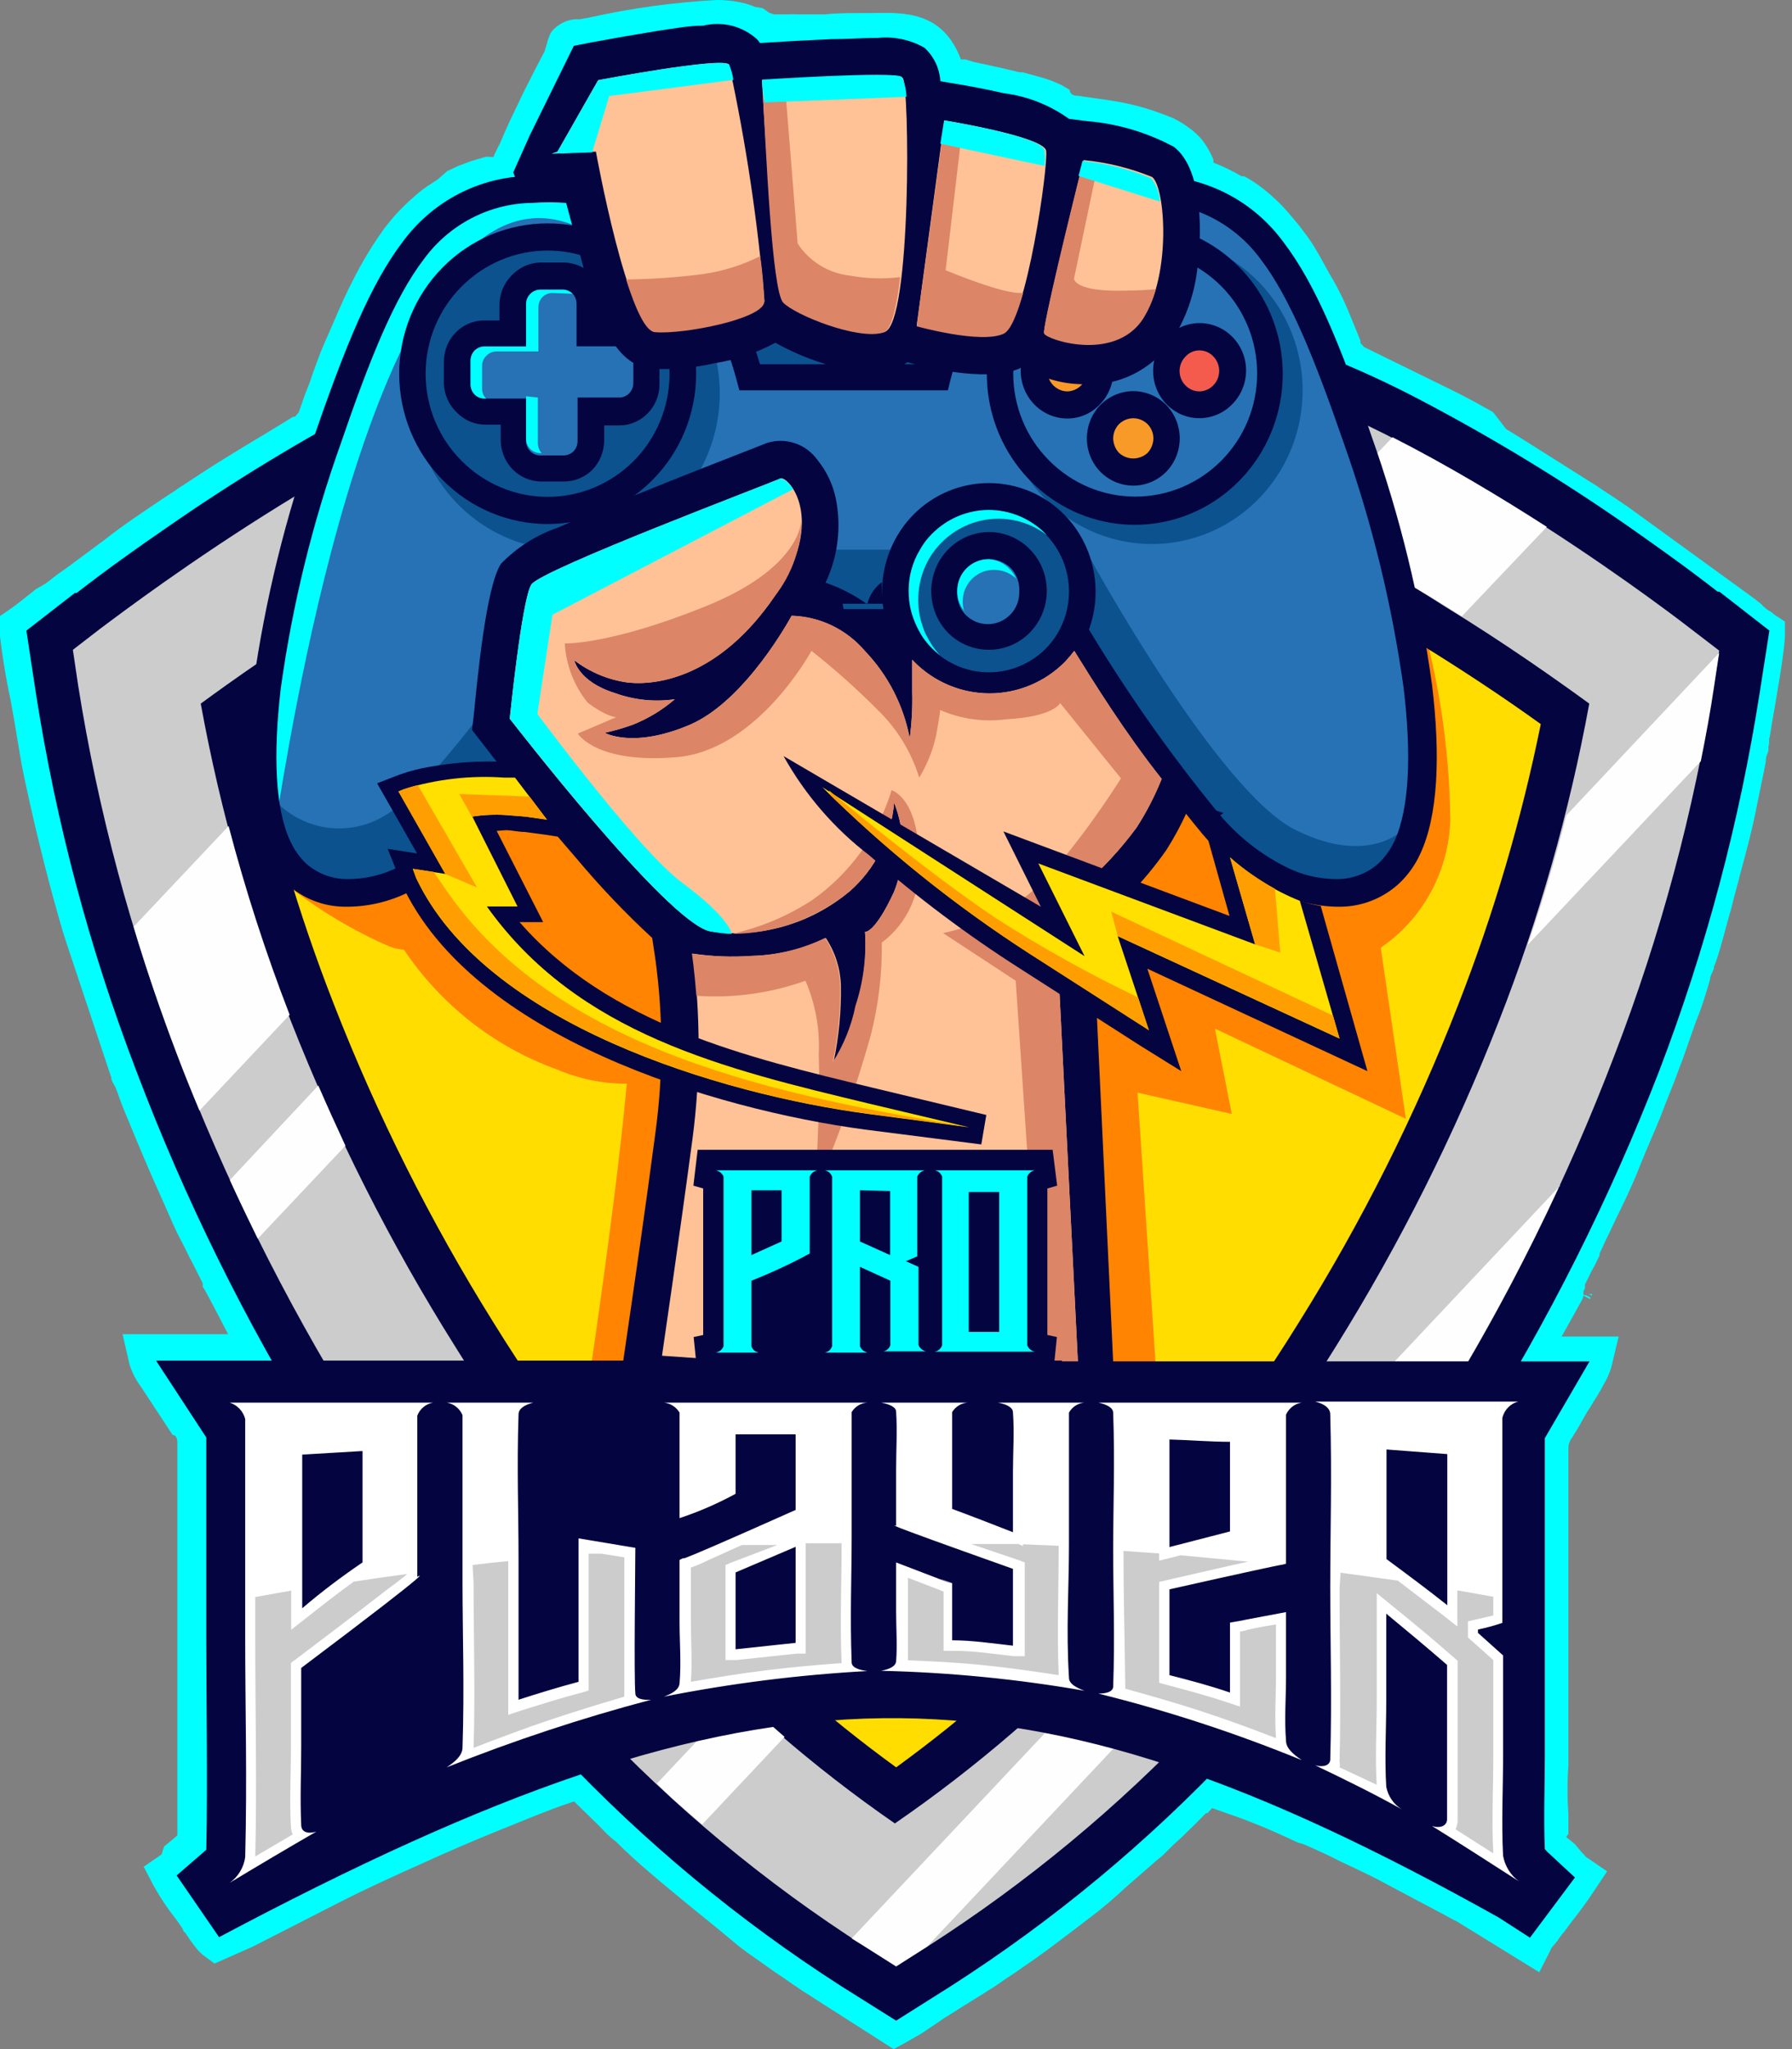 <svg width="105" height="120" viewBox="0 0 105 120" fill="none" xmlns="http://www.w3.org/2000/svg">
<rect x="0" y="0" width="105" height="120" fill="#808080" stroke="none"/>
<g clip-path="url(#clip0_128_202)">
<path d="M28.602 9.18H28.469L27.645 9.42L26.88 9.705L26.202 10.02L25.658 10.5L25.04 10.905C24.84 11.038 24.648 11.183 24.465 11.34L23.906 11.835L23.42 12.315C23.258 12.48 23.111 12.645 22.964 12.825C22.817 13.005 22.669 13.17 22.537 13.35C21.851 14.299 21.24 15.302 20.712 16.35C20.27 17.19 19.902 18.045 19.505 18.96L18.975 20.175C18.872 20.4 18.783 20.64 18.695 20.865L18.342 21.825C18.268 22.02 18.209 22.23 18.136 22.425L17.871 23.1L17.503 24.15L17.282 24.405H17.179L16.222 24.99L15.412 25.485C14.617 25.95 13.837 26.43 13.087 26.895C12.336 27.36 11.526 27.885 10.761 28.395C10.643 28.47 10.466 28.575 10.29 28.71L9.465 29.25L7.831 30.36C7.287 30.735 6.727 31.14 6.153 31.59L5.771 31.875L4.034 33.165L3.636 33.45C3.342 33.645 3.165 33.795 2.988 33.93C2.88 34.021 2.767 34.106 2.65 34.185L2.105 34.5L1.767 34.77C1.354 35.1 0.942 35.43 0.574 35.685L-0.044 36.105V36.855C0.107 38.266 0.333 39.669 0.633 41.055V41.055C0.81 42.03 0.957 42.915 1.016 43.275C1.075 43.635 1.222 44.58 1.413 45.495C1.605 46.41 1.884 47.655 2.164 48.825C2.444 49.995 2.782 51.345 3.091 52.47C3.401 53.595 3.636 54.435 3.842 55.065L6.521 63.105C6.521 63.3 6.669 63.48 6.757 63.66C6.852 63.88 6.935 64.106 7.007 64.335C7.125 64.665 7.243 64.95 7.36 65.235L7.537 65.655C7.714 66.105 8.052 66.9 8.45 67.845C8.847 68.79 9.259 69.69 9.657 70.59C10.054 71.49 10.304 72.09 10.599 72.63C10.893 73.17 11.055 73.575 11.202 73.815L11.482 74.37L11.659 74.715L11.88 75.165V75.33C11.88 75.435 11.88 75.33 11.982 75.51C12.454 76.365 12.91 77.265 13.366 78.135H7.184L7.581 79.875C7.726 80.358 7.956 80.81 8.258 81.21V81.21L10.113 84.03C10.304 84.03 10.393 84.225 10.393 84.51C10.393 87.63 10.393 90.735 10.393 93.825C10.393 95.67 10.393 97.515 10.393 100.2V107.475L10.231 107.625L9.613 108.135L9.465 108.6L8.42 109.32L9.009 110.445C9.383 111.12 9.811 111.762 10.29 112.365L10.466 112.605L10.599 112.8L10.717 112.98C10.717 112.98 10.717 113.115 10.82 113.145C10.873 113.211 10.923 113.282 10.967 113.355C11.102 113.569 11.249 113.774 11.409 113.97C11.547 114.157 11.705 114.328 11.88 114.48L12.571 114.99L14.809 114L19.77 111.465C21.374 110.64 23.067 109.875 24.774 109.11C26.247 108.435 27.719 107.805 29.308 107.16L29.5 107.085C30.766 106.575 32.076 106.02 33.371 105.585L33.636 105.495C34.298 106.14 34.976 106.785 35.609 107.445L35.83 107.64L35.991 107.775L36.094 107.85C37.243 109.02 38.921 110.385 40.304 111.525L40.834 111.96L41.173 112.23L42.203 113.07L43.322 114C43.631 114.24 43.97 114.48 44.338 114.735L45.442 115.515L46.001 115.89L46.237 116.055L46.472 116.22L46.678 116.355L47.002 116.58L47.341 116.79L47.62 116.97L47.944 117.18L52.36 120L53.052 119.625L53.994 119.085L54.907 118.47C55.246 118.23 55.599 118.005 55.952 117.795C56.747 117.27 58.131 116.475 58.896 115.905L59.514 115.5L60.044 115.125C60.442 114.855 60.898 114.54 61.384 114.18L62.856 113.07L64.328 111.945C64.77 111.585 65.197 111.225 65.579 110.88L65.918 110.565L67.758 108.96L68.126 108.66L68.788 108C68.994 107.82 69.215 107.625 69.421 107.415C69.627 107.205 69.848 107.01 70.054 106.8L70.658 106.185H70.746L71.026 105.885L72.763 106.5L73.042 106.605L73.455 106.77C74.279 107.085 75.192 107.505 76.06 107.91C76.265 107.953 76.463 108.024 76.649 108.12L76.929 108.24L77.12 108.33L77.517 108.51L77.871 108.675L78.592 109.035L79.299 109.365C79.99 109.695 80.682 110.025 81.33 110.385L84.156 111.885C84.377 112.005 84.554 112.08 84.716 112.185C84.936 112.305 85.142 112.425 85.349 112.515L90.192 115.5L90.854 114.195C90.854 114.09 91.06 113.91 91.193 113.73L91.281 113.625C91.305 113.577 91.335 113.531 91.369 113.49C91.453 113.362 91.546 113.242 91.649 113.13L92.076 112.56C92.503 112.005 92.959 111.42 93.386 110.76L94.166 109.59L93.003 108.795C92.927 108.756 92.865 108.693 92.826 108.615L92.709 108.51L92.282 108L91.973 107.745L91.767 107.58L91.899 107.4C91.899 107.055 91.899 106.65 91.899 106.23C91.83 105.276 91.83 104.319 91.899 103.365C91.899 103.23 91.899 102.675 91.899 101.865C91.899 101.055 91.899 99.54 91.899 98.01V92.01C91.899 88.515 91.899 85.41 91.899 84.825C91.895 84.68 91.926 84.536 91.987 84.405C92.027 84.307 92.082 84.216 92.149 84.135C92.297 83.895 92.473 83.625 92.709 83.19L92.871 82.905C92.871 82.905 93.018 82.635 93.062 82.59C93.084 82.541 93.114 82.495 93.15 82.455L93.312 82.185C93.518 81.855 93.769 81.465 93.975 81.06C94.163 80.745 94.311 80.408 94.416 80.055L94.843 78.27H91.502L92.341 76.77L92.561 76.365C92.644 76.238 92.713 76.102 92.768 75.96V75.87L93.18 76.08V75.975L92.944 75.855C92.841 75.855 92.768 75.855 92.782 75.765V75.615L92.871 75.435V75.315V75.225L93.253 74.445L93.489 74.01C93.529 73.938 93.564 73.863 93.592 73.785L93.725 73.53V73.425C93.751 73.347 93.786 73.271 93.828 73.2L93.975 72.87L94.181 72.435L94.343 72.105L94.652 71.445C95.138 70.455 95.638 69.435 96.021 68.445C96.286 67.785 96.492 67.29 96.713 66.78C97.022 66.075 97.316 65.37 97.581 64.65L98.096 63.36L98.391 62.565L98.597 62.025L99.362 59.85L99.539 59.4C99.745 58.875 99.892 58.38 100.039 57.9L100.201 57.345C100.201 57.15 100.334 56.955 100.422 56.73V56.625C100.717 55.995 101.202 53.97 101.453 53.16C101.556 52.71 101.659 52.335 101.747 52.02C101.835 51.705 101.88 51.525 101.953 51.225C102.336 49.83 102.704 48.45 102.969 47.04L103.366 45.12L103.469 44.58C103.469 44.46 103.469 44.325 103.572 44.1C103.675 43.875 103.572 43.74 103.661 43.575V43.275C103.661 43.2 103.661 43.455 103.793 42.54C104.088 40.845 104.588 38.04 104.588 37.155V36.405L103.955 35.985L103.778 35.835C103.554 35.721 103.354 35.562 103.19 35.37L102.866 35.115L102.689 34.98L95.329 29.64C95.236 29.587 95.148 29.527 95.064 29.46L94.814 29.295L94.549 29.115L93.813 28.635C93.548 28.44 93.386 28.35 93.195 28.23L89.176 25.695L88.249 25.125L87.483 24.135L86.409 23.535L85.407 23.01L79.931 20.325L79.711 20.085V19.95C79.475 19.365 79.225 18.735 78.945 18.075C78.691 17.477 78.401 16.896 78.077 16.335V16.335L77.856 15.96L77.62 15.525C77.459 15.24 77.311 14.955 77.135 14.67C76.969 14.38 76.787 14.099 76.59 13.83C76.369 13.53 76.119 13.2 75.854 12.885C75.589 12.57 75.309 12.24 75.015 11.94C74.694 11.62 74.355 11.319 73.999 11.04C73.654 10.766 73.284 10.524 72.895 10.32H72.748C72.279 10.046 71.792 9.805 71.291 9.6L71.099 9.525V9.345C70.938 8.955 70.731 8.588 70.481 8.25C70.252 7.963 69.985 7.71 69.686 7.5C69.395 7.282 69.084 7.091 68.759 6.93C68.406 6.78 68.037 6.645 67.611 6.495C66.999 6.288 66.374 6.122 65.741 6C65.108 5.88 64.431 5.79 63.783 5.7L63.165 5.61C62.797 5.61 62.694 5.445 62.679 5.265C62.58 5.199 62.476 5.139 62.37 5.085C62.221 4.99 62.063 4.91 61.899 4.845C61.574 4.706 61.239 4.59 60.898 4.5L59.912 4.23H59.735L58.719 3.99L57.557 3.735L57.056 3.63L56.57 3.48H56.305L56.202 3.225C55.098 0.675 52.979 0.72 51.035 0.765H50.447C49.77 0.765 49.063 0.765 48.356 0.84H46.737C46.541 0.826 46.344 0.826 46.148 0.84H45.339L45.044 0.735C44.932 0.643 44.814 0.558 44.691 0.48L44.249 0.405C43.918 0.267 43.572 0.166 43.219 0.105C42.82 0.035 42.416 0 42.012 0C39.481 0.135 36.965 0.481 34.49 1.035L33.989 1.125H33.739C33.331 1.149 32.941 1.301 32.62 1.56C32.48 1.661 32.36 1.788 32.267 1.935C32.203 2.065 32.149 2.201 32.105 2.34V2.34L31.914 3L31.693 3.42C31.472 3.825 31.266 4.245 31.06 4.65C30.854 5.055 30.633 5.475 30.442 5.895L29.853 7.125C29.676 7.515 29.485 7.935 29.308 8.37L29.205 8.565L29.102 8.775C29.074 8.848 29.039 8.918 28.999 8.985L28.911 9.195L28.602 9.18ZM93.283 75.87V75.78H93.077L93.283 75.87Z" fill="#00FFFF"/>
<path d="M49.048 21.78C43.457 22.534 37.947 23.82 32.591 25.62C21.698 28.98 7.993 39.645 7.993 39.645C12.291 67.5 30.383 97.08 52.507 111C74.588 97.08 92.723 67.5 96.978 39.645C96.978 39.645 83.302 28.98 72.424 25.62C67.062 23.82 61.548 22.535 55.952 21.78L52.507 21.6L49.048 21.78Z" fill="#FFDD01"/>
<path d="M19.769 42L16.825 51.84C18.672 53.298 20.696 54.508 22.846 55.44C23.112 55.536 23.389 55.597 23.67 55.62C25.85 58.862 28.984 61.315 32.62 62.625C33.92 63.182 35.317 63.468 36.727 63.465C35.962 71.88 33.665 86.415 33.665 86.415L68.037 84.75L66.653 63.99L72.174 65.235L71.187 60.24L82.375 65.52L80.903 55.5C82.12 54.672 83.126 53.559 83.835 52.255C84.545 50.95 84.937 49.491 84.98 48C84.93 43.773 84.285 39.575 83.067 35.535L19.769 42Z" fill="#FF8401"/>
<path d="M100.643 34.65C100.677 34.643 100.712 34.643 100.746 34.65L103.675 36.93L103.101 40.605C101.917 48.173 99.943 55.59 97.213 62.73C94.315 70.208 90.711 77.382 86.453 84.15C82.33 90.786 77.556 96.978 72.203 102.63C67.276 107.859 61.74 112.453 55.717 116.31L52.508 118.335L49.284 116.31C43.264 112.449 37.727 107.855 32.797 102.63C27.445 96.982 22.675 90.789 18.563 84.15C14.365 77.377 10.825 70.203 7.993 62.73C5.257 55.592 3.283 48.174 2.105 40.605L1.546 36.93L4.387 34.725H4.49C6.212 33.39 7.993 32.115 9.789 30.885C13.639 28.209 17.646 25.774 21.786 23.595C24.722 22.032 27.786 20.733 30.942 19.71C35.217 18.372 39.555 17.255 43.94 16.365C45.412 16.08 47.105 15.765 48.651 15.63H48.754C49.946 15.63 51.139 15.525 52.331 15.435H52.934C54.127 15.525 55.319 15.57 56.511 15.63H56.615C58.087 15.765 59.824 16.08 61.34 16.365C65.69 17.232 69.994 18.323 74.235 19.635C77.396 20.658 80.465 21.957 83.406 23.52C87.542 25.699 91.543 28.134 95.388 30.81C97.14 32.04 98.936 33.315 100.643 34.65ZM52.508 103.5C56.621 100.512 60.446 97.131 63.931 93.405C68.488 88.501 72.565 83.156 76.104 77.445C79.793 71.552 82.923 65.313 85.452 58.815C87.528 53.499 89.144 48.008 90.28 42.405C88.028 40.785 85.702 39.255 83.347 37.8C79.371 35.225 75.106 33.145 70.643 31.605C67.797 30.725 64.927 29.935 62.032 29.235C59.893 28.698 57.725 28.287 55.54 28.005L52.508 27.84L49.475 28.005C47.285 28.286 45.112 28.697 42.969 29.235C40.025 29.925 37.199 30.735 34.358 31.605C29.896 33.148 25.632 35.228 21.654 37.8C19.299 39.26 16.992 40.795 14.735 42.405C15.864 48.01 17.48 53.502 19.564 58.815C22.098 65.311 25.228 71.548 28.911 77.445C32.45 83.156 36.527 88.501 41.085 93.405C44.57 97.131 48.395 100.511 52.508 103.5V103.5Z" fill="#040440"/>
<path d="M49.211 25.32C46.892 25.616 44.592 26.047 42.322 26.61C39.996 27.15 37.081 27.93 33.489 29.025C28.839 30.648 24.392 32.823 20.241 35.505C16.62 37.71 13.543 39.9 11.762 41.205C12.924 47.566 14.694 53.796 17.047 59.805C19.661 66.461 22.89 72.85 26.689 78.885C30.317 84.75 34.503 90.236 39.186 95.265C43.17 99.593 47.613 103.457 52.434 106.785C57.276 103.454 61.743 99.591 65.756 95.265C70.435 90.232 74.621 84.746 78.254 78.885C82.022 72.844 85.226 66.456 87.822 59.805C90.18 53.796 91.955 47.566 93.121 41.205C91.326 39.9 88.249 37.71 84.642 35.505C80.491 32.824 76.044 30.649 71.394 29.025C67.847 27.93 64.932 27.15 62.562 26.61C60.291 26.049 57.991 25.618 55.673 25.32L52.434 25.155L49.211 25.32ZM31.546 22.215C37.135 20.354 42.881 19.024 48.71 18.24C49.917 18.24 51.169 18.135 52.376 18.045H52.567C53.774 18.135 55.025 18.18 56.232 18.24C62.062 19.022 67.808 20.353 73.396 22.215C84.819 25.725 98.877 36.675 99.068 36.825L100.732 38.1L100.408 40.185C99.234 47.57 97.29 54.806 94.608 61.77C91.818 69.098 88.332 76.132 84.201 82.77C80.183 89.237 75.527 95.269 70.305 100.77C65.527 105.823 60.163 110.266 54.333 114L52.508 115.155L50.683 114C44.839 110.26 39.47 105.802 34.696 100.725C29.465 95.228 24.804 89.196 20.786 82.725C16.66 76.084 13.175 69.051 10.379 61.725C7.697 54.761 5.752 47.525 4.579 40.14L4.27 38.055L5.903 36.795C6.11 36.675 20.168 25.725 31.546 22.215Z" fill="#CCCCCC"/>
<path d="M49.033 25.35C46.795 25.647 44.574 26.068 42.38 26.61C40.054 27.15 37.139 27.93 33.547 29.025C32.561 29.325 31.56 29.7 30.603 30.12L40.289 19.815C43.08 19.106 45.912 18.58 48.768 18.24C49.975 18.24 51.227 18.135 52.434 18.045H52.625C53.655 18.12 54.73 18.165 55.775 18.21L49.033 25.35ZM13.395 48.375C14.379 52.127 15.573 55.818 16.972 59.43L11.688 65.04C11.231 63.945 10.79 62.865 10.378 61.77C9.436 59.295 8.582 56.79 7.831 54.27L13.395 48.375ZM18.651 63.57C19.166 64.755 19.696 65.925 20.24 67.095L15.103 72.54C14.543 71.4 13.999 70.26 13.469 69.105L18.651 63.57ZM28.601 81.87C30.544 84.765 32.591 87.555 34.755 90.195L29.897 95.355C27.718 92.73 25.657 90 23.67 87.12L28.601 81.87ZM43.322 99.33C44.185 100.14 45.069 100.935 45.971 101.715L41.143 106.845C40.245 106.065 39.362 105.345 38.493 104.445L43.322 99.33ZM89.514 55.335C90.388 52.815 91.143 50.285 91.781 47.745L100.731 38.235L100.437 40.185C100.216 41.685 99.951 43.11 99.656 44.58L89.514 55.335ZM85.657 36.09L84.715 35.505C82.051 33.842 79.293 32.34 76.457 31.005L81.594 25.605C84.804 27.24 87.924 29.115 90.633 30.855L85.657 36.09ZM59.043 25.845C57.188 25.485 56.099 25.365 55.746 25.32H54.7L60.589 18.975C61.722 19.2 63.076 19.485 64.651 19.86L59.043 25.845ZM91.428 69.42L49.902 113.52L50.682 114L52.507 115.155L54.318 114L85.024 81.39C87.36 77.523 89.483 73.527 91.384 69.42H91.428Z" fill="#FEFEFE"/>
<path d="M39.48 14.115C39.48 14.115 37.213 10.68 31.104 11.115C24.995 11.55 22.714 15.45 19.166 25.77C15.619 36.09 14.338 45.525 16.222 49.68C18.106 53.835 23.671 52.95 27.689 48.375C30.743 44.654 33.509 40.697 35.962 36.54H62.65C65.105 40.687 67.871 44.633 70.923 48.345C74.941 52.92 80.476 53.805 82.39 49.65C84.304 45.495 83.038 36.06 79.446 25.74C75.854 15.42 73.558 11.505 67.522 11.085C61.487 10.665 59.132 14.085 59.132 14.085C51.845 13.935 46.84 13.965 39.48 14.115Z" fill="#2672B5"/>
<path d="M67.493 13.86C69.24 13.86 70.948 14.388 72.4 15.377C73.853 16.366 74.985 17.771 75.653 19.416C76.322 21.06 76.497 22.87 76.156 24.616C75.815 26.361 74.974 27.965 73.739 29.224C72.503 30.483 70.93 31.34 69.216 31.687C67.503 32.034 65.727 31.856 64.113 31.175C62.499 30.494 61.12 29.34 60.15 27.86C59.179 26.38 58.661 24.64 58.661 22.86C58.661 20.473 59.592 18.184 61.248 16.496C62.904 14.808 65.151 13.86 67.493 13.86V13.86Z" fill="#0B528F"/>
<path d="M33.224 13.875C35.001 13.884 36.737 14.429 38.21 15.443C39.684 16.456 40.83 17.891 41.503 19.567C42.177 21.244 42.348 23.086 41.994 24.861C41.641 26.636 40.78 28.265 39.519 29.542C38.258 30.818 36.654 31.686 34.909 32.034C33.165 32.382 31.358 32.196 29.717 31.499C28.077 30.801 26.676 29.624 25.691 28.116C24.707 26.608 24.183 24.836 24.186 23.025C24.189 21.82 24.426 20.627 24.883 19.514C25.339 18.402 26.006 17.392 26.845 16.543C27.684 15.693 28.68 15.02 29.774 14.562C30.869 14.105 32.041 13.871 33.224 13.875Z" fill="#0B528F"/>
<path d="M34.225 11.22C33.193 11.057 32.147 11.011 31.105 11.085C24.981 11.505 22.714 15.42 19.166 25.74C16.223 34.35 14.75 42.33 15.56 47.16H16.326C17.4 40.71 22.758 8.055 33.99 13.35L34.225 11.22ZM69.26 11.325C68.697 11.204 68.126 11.124 67.552 11.085C66.964 11.048 66.374 11.048 65.786 11.085L69.054 12.105L69.26 11.325Z" fill="#00FFFF"/>
<path d="M15.53 46.98C15.642 47.901 15.885 48.8 16.252 49.65C18.165 53.805 23.7 52.92 27.719 48.345C30.761 44.632 33.517 40.685 35.962 36.54H62.65C65.105 40.687 67.871 44.633 70.923 48.345C74.942 52.92 80.476 53.805 82.39 49.65C82.53 49.349 82.648 49.038 82.743 48.72L82.478 48.36C82.478 48.36 80.447 50.865 75.898 48.6C71.35 46.335 63.931 32.79 63.931 32.79L61.266 32.19H34.932C34.932 32.19 26.409 45.39 22.743 47.64C21.768 48.293 20.606 48.595 19.443 48.497C18.28 48.399 17.182 47.907 16.325 47.1L15.53 46.98Z" fill="#0B528F"/>
<path d="M38.906 14.565C38.906 14.565 36.874 11.49 31.207 11.88C29.967 11.894 28.747 12.199 27.642 12.771C26.536 13.343 25.575 14.168 24.833 15.18C23.125 17.415 21.698 20.925 19.96 25.995C18.311 30.618 17.136 35.404 16.457 40.275C15.986 44.235 16.133 47.415 17.016 49.275C17.238 49.76 17.548 50.197 17.929 50.565C18.587 51.147 19.427 51.472 20.299 51.48C21.378 51.495 22.444 51.243 23.405 50.745C24.853 50.011 26.144 48.991 27.203 47.745C30.222 44.07 32.958 40.164 35.387 36.06L35.608 35.67H63.091L63.327 36.06C65.743 40.169 68.474 44.076 71.496 47.745C72.555 48.991 73.846 50.011 75.294 50.745C76.26 51.245 77.332 51.497 78.415 51.48C79.282 51.469 80.117 51.145 80.77 50.565C81.156 50.198 81.47 49.76 81.698 49.275C82.581 47.37 82.713 44.19 82.242 40.275C81.561 35.406 80.392 30.621 78.753 25.995C77.002 20.925 75.574 17.415 73.866 15.18C73.124 14.168 72.163 13.343 71.058 12.771C69.952 12.199 68.732 11.894 67.492 11.88C61.825 11.49 59.808 14.55 59.808 14.565L59.514 14.91H59.087C55.422 14.82 52.345 14.79 49.283 14.79C46.221 14.79 43.115 14.79 39.435 14.91H39.023L38.906 14.565ZM31.104 10.305C36.447 9.945 39.097 12.39 39.936 13.305C43.454 13.23 46.442 13.185 49.431 13.185C52.419 13.185 55.319 13.185 58.896 13.305C59.691 12.375 62.355 9.93 67.728 10.305C69.187 10.322 70.623 10.683 71.923 11.36C73.223 12.037 74.351 13.01 75.221 14.205C77.061 16.62 78.547 20.205 80.343 25.485C82.028 30.215 83.222 35.112 83.906 40.095C84.421 44.325 84.244 47.79 83.228 49.98C82.922 50.664 82.481 51.276 81.933 51.78C81.008 52.61 79.824 53.078 78.591 53.1C77.265 53.12 75.953 52.816 74.764 52.215C73.131 51.403 71.674 50.266 70.481 48.87C67.479 45.248 64.763 41.391 62.355 37.335H36.418C34.016 41.395 31.298 45.252 28.292 48.87C27.099 50.266 25.642 51.403 24.009 52.215C22.82 52.816 21.508 53.12 20.181 53.1C18.943 53.088 17.75 52.619 16.825 51.78C16.268 51.285 15.826 50.67 15.53 49.98C14.514 47.79 14.323 44.325 14.838 40.095C15.539 35.117 16.743 30.226 18.43 25.5C20.24 20.25 21.727 16.635 23.552 14.22C24.42 13.022 25.548 12.046 26.848 11.367C28.148 10.687 29.584 10.324 31.045 10.305H31.104Z" fill="#040440"/>
<path d="M39.745 14.115C41.743 16.412 43.18 19.156 43.94 22.125H54.966C55.726 19.156 57.164 16.412 59.161 14.115C51.934 13.935 47.002 13.95 39.745 14.115ZM60.162 13.08C59.897 13.305 59.691 13.5 59.529 13.665C59.49 13.711 59.455 13.762 59.426 13.815C59.676 13.5 59.927 13.305 60.162 13.08ZM59.397 13.815L59.191 14.07L59.426 13.815H59.397Z" fill="#0B528F"/>
<path d="M41.364 14.865C42.775 16.819 43.846 19.006 44.529 21.33H54.377C55.06 19.006 56.13 16.819 57.542 14.865C54.597 14.865 52.036 14.775 49.46 14.775C46.884 14.775 44.308 14.805 41.364 14.865ZM43.189 22.365C42.453 19.526 41.077 16.902 39.171 14.7L38.023 13.35H39.73C43.322 13.245 46.413 13.2 49.46 13.2C52.507 13.2 55.348 13.2 58.793 13.32L59.058 13.02L59.293 12.78L59.647 12.465L60.147 13.05H61.163L60.633 13.62C60.513 13.727 60.4 13.842 60.294 13.965L59.956 14.31L59.676 14.595C57.765 16.789 56.398 19.417 55.687 22.26L55.54 22.86H43.322L43.189 22.365Z" fill="#040440"/>
<path d="M57.94 40.14C60.964 40.14 63.416 37.662 63.416 34.605C63.416 31.548 60.964 29.07 57.94 29.07C54.916 29.07 52.464 31.548 52.464 34.605C52.464 37.662 54.916 40.14 57.94 40.14Z" fill="#0B528F"/>
<path d="M57.94 28.29C59.593 28.288 61.18 28.951 62.356 30.135C63.233 31.026 63.831 32.162 64.074 33.399C64.317 34.636 64.195 35.919 63.722 37.085C63.249 38.251 62.447 39.248 61.418 39.95C60.388 40.651 59.178 41.026 57.94 41.026C56.702 41.026 55.491 40.651 54.462 39.95C53.432 39.248 52.631 38.251 52.158 37.085C51.685 35.919 51.562 34.636 51.805 33.399C52.048 32.162 52.647 31.026 53.524 30.135C54.7 28.951 56.287 28.288 57.94 28.29V28.29ZM61.267 31.29C60.382 30.396 59.186 29.894 57.94 29.894C56.694 29.894 55.498 30.396 54.613 31.29C54.179 31.729 53.835 32.252 53.6 32.827C53.365 33.402 53.244 34.019 53.244 34.642C53.244 35.266 53.365 35.883 53.6 36.458C53.835 37.034 54.179 37.556 54.613 37.995C55.503 38.878 56.697 39.373 57.94 39.373C59.182 39.373 60.376 38.878 61.267 37.995C61.7 37.556 62.045 37.034 62.28 36.458C62.515 35.883 62.636 35.266 62.636 34.642C62.636 34.019 62.515 33.402 62.28 32.827C62.045 32.252 61.7 31.729 61.267 31.29V31.29Z" fill="#040440"/>
<path d="M57.94 37.26C59.387 37.26 60.56 36.071 60.56 34.605C60.56 33.139 59.387 31.95 57.94 31.95C56.492 31.95 55.319 33.139 55.319 34.605C55.319 36.071 56.492 37.26 57.94 37.26Z" fill="#2672B5"/>
<path d="M57.939 31.155C58.611 31.153 59.267 31.354 59.826 31.733C60.385 32.112 60.82 32.651 61.078 33.283C61.335 33.915 61.402 34.61 61.27 35.281C61.139 35.952 60.814 36.568 60.339 37.05C59.7 37.693 58.837 38.054 57.939 38.054C57.041 38.054 56.179 37.693 55.54 37.05C55.071 36.565 54.754 35.95 54.626 35.281C54.498 34.613 54.567 33.921 54.823 33.292C55.079 32.664 55.511 32.126 56.065 31.745C56.619 31.365 57.271 31.16 57.939 31.155V31.155ZM59.249 33.285C58.898 32.939 58.428 32.745 57.939 32.745C57.45 32.745 56.981 32.939 56.629 33.285C56.457 33.458 56.321 33.663 56.227 33.889C56.134 34.116 56.085 34.359 56.085 34.605C56.065 34.859 56.098 35.115 56.182 35.355C56.265 35.596 56.398 35.815 56.57 36C56.918 36.354 57.389 36.552 57.88 36.552C58.372 36.552 58.843 36.354 59.191 36C59.362 35.828 59.498 35.623 59.589 35.396C59.68 35.169 59.725 34.925 59.721 34.68C59.74 34.427 59.709 34.172 59.628 33.932C59.547 33.692 59.418 33.472 59.249 33.285V33.285Z" fill="#040440"/>
<path d="M66.521 29.88C70.895 29.88 74.441 26.294 74.441 21.87C74.441 17.446 70.895 13.86 66.521 13.86C62.147 13.86 58.602 17.446 58.602 21.87C58.602 26.294 62.147 29.88 66.521 29.88Z" fill="#2672B5"/>
<path d="M66.521 13.065C68.526 13.072 70.467 13.787 72.013 15.088C73.559 16.389 74.615 18.196 75 20.201C75.386 22.206 75.077 24.286 74.127 26.085C73.178 27.884 71.645 29.293 69.791 30.07C67.937 30.848 65.875 30.946 63.958 30.349C62.04 29.752 60.385 28.496 59.274 26.795C58.163 25.095 57.665 23.054 57.864 21.021C58.064 18.988 58.949 17.088 60.368 15.645C61.177 14.823 62.136 14.172 63.192 13.73C64.248 13.287 65.38 13.061 66.521 13.065V13.065ZM71.57 16.77C70.226 15.416 68.412 14.657 66.521 14.657C64.631 14.657 62.817 15.416 61.472 16.77C60.806 17.435 60.278 18.228 59.916 19.104C59.555 19.98 59.369 20.92 59.369 21.87C59.369 22.82 59.555 23.76 59.916 24.636C60.278 25.512 60.806 26.305 61.472 26.97C62.817 28.324 64.631 29.083 66.521 29.083C68.412 29.083 70.226 28.324 71.57 26.97C72.233 26.303 72.758 25.509 73.117 24.634C73.476 23.758 73.661 22.819 73.661 21.87C73.661 20.921 73.476 19.982 73.117 19.107C72.758 18.231 72.233 17.437 71.57 16.77V16.77Z" fill="#040440"/>
<path d="M66.403 19.755C67.484 19.755 68.361 18.868 68.361 17.775C68.361 16.681 67.484 15.795 66.403 15.795C65.322 15.795 64.445 16.681 64.445 17.775C64.445 18.868 65.322 19.755 66.403 19.755Z" fill="#F45B4D"/>
<path d="M66.404 15C66.762 14.998 67.117 15.069 67.448 15.208C67.779 15.347 68.079 15.552 68.332 15.81C68.587 16.064 68.788 16.367 68.925 16.703C69.061 17.038 69.13 17.397 69.127 17.76C69.133 18.126 69.066 18.49 68.933 18.83C68.799 19.17 68.6 19.479 68.347 19.74C67.831 20.251 67.139 20.537 66.419 20.537C65.699 20.537 65.007 20.251 64.49 19.74C64.237 19.482 64.036 19.176 63.9 18.839C63.763 18.501 63.694 18.14 63.695 17.775C63.693 17.412 63.761 17.053 63.898 16.718C64.035 16.383 64.236 16.079 64.49 15.825C64.74 15.566 65.038 15.36 65.366 15.218C65.695 15.076 66.047 15.002 66.404 15V15ZM67.243 16.92C67.018 16.698 66.717 16.574 66.404 16.574C66.091 16.574 65.79 16.698 65.565 16.92C65.35 17.145 65.228 17.446 65.226 17.76C65.226 17.916 65.255 18.07 65.314 18.214C65.372 18.358 65.457 18.49 65.565 18.6C65.79 18.822 66.091 18.946 66.404 18.946C66.717 18.946 67.018 18.822 67.243 18.6C67.351 18.49 67.436 18.358 67.494 18.214C67.552 18.07 67.582 17.916 67.582 17.76C67.576 17.451 67.455 17.156 67.243 16.935V16.92Z" fill="black"/>
<path d="M66.403 27.645C67.484 27.645 68.361 26.759 68.361 25.665C68.361 24.572 67.484 23.685 66.403 23.685C65.322 23.685 64.445 24.572 64.445 25.665C64.445 26.759 65.322 27.645 66.403 27.645Z" fill="#F89A28"/>
<path d="M66.404 22.905C67.126 22.908 67.818 23.199 68.332 23.715C68.84 24.235 69.125 24.939 69.125 25.672C69.125 26.406 68.84 27.11 68.332 27.63C67.82 28.148 67.126 28.439 66.404 28.439C65.682 28.439 64.989 28.148 64.476 27.63C63.968 27.11 63.683 26.406 63.683 25.672C63.683 24.939 63.968 24.235 64.476 23.715C64.99 23.199 65.682 22.908 66.404 22.905V22.905ZM67.243 24.84C67.018 24.618 66.717 24.494 66.404 24.494C66.091 24.494 65.79 24.618 65.565 24.84C65.351 25.059 65.229 25.355 65.226 25.665C65.229 25.983 65.35 26.289 65.565 26.52C65.795 26.732 66.094 26.849 66.404 26.849C66.714 26.849 67.013 26.732 67.243 26.52C67.458 26.289 67.579 25.983 67.582 25.665C67.579 25.355 67.457 25.059 67.243 24.84Z" fill="#040440"/>
<path d="M62.532 23.7C63.597 23.7 64.46 22.814 64.46 21.72C64.46 20.627 63.597 19.74 62.532 19.74C61.467 19.74 60.603 20.627 60.603 21.72C60.603 22.814 61.467 23.7 62.532 23.7Z" fill="#F89A28"/>
<path d="M59.809 21.72C59.807 21.355 59.876 20.993 60.012 20.656C60.148 20.318 60.349 20.011 60.602 19.753C60.855 19.495 61.156 19.291 61.487 19.152C61.819 19.013 62.174 18.943 62.532 18.945C63.25 18.946 63.938 19.237 64.445 19.755C64.954 20.277 65.24 20.984 65.24 21.72C65.24 22.456 64.954 23.162 64.445 23.685C64.198 23.947 63.9 24.155 63.571 24.297C63.242 24.438 62.889 24.511 62.532 24.51C61.808 24.506 61.116 24.21 60.605 23.687C60.095 23.165 59.809 22.457 59.809 21.72V21.72ZM61.708 20.88C61.546 21.048 61.437 21.26 61.393 21.49C61.349 21.721 61.372 21.96 61.459 22.177C61.547 22.394 61.696 22.58 61.886 22.712C62.077 22.844 62.301 22.917 62.532 22.92C62.842 22.916 63.137 22.788 63.355 22.563C63.573 22.338 63.695 22.035 63.695 21.72C63.696 21.563 63.665 21.407 63.604 21.262C63.544 21.118 63.454 20.988 63.342 20.88C63.239 20.766 63.114 20.674 62.974 20.613C62.835 20.55 62.684 20.519 62.532 20.52C62.378 20.519 62.225 20.55 62.083 20.612C61.941 20.674 61.813 20.765 61.708 20.88V20.88Z" fill="#040440"/>
<path d="M70.275 23.7C71.34 23.7 72.203 22.814 72.203 21.72C72.203 20.627 71.34 19.74 70.275 19.74C69.21 19.74 68.347 20.627 68.347 21.72C68.347 22.814 69.21 23.7 70.275 23.7Z" fill="#F45B4D"/>
<path d="M67.567 21.72C67.563 21.261 67.671 20.808 67.88 20.402C68.091 19.996 68.396 19.649 68.77 19.393C69.144 19.137 69.574 18.979 70.022 18.934C70.47 18.889 70.922 18.958 71.338 19.135C71.754 19.312 72.12 19.591 72.404 19.947C72.688 20.303 72.881 20.726 72.965 21.177C73.049 21.628 73.022 22.093 72.887 22.53C72.751 22.968 72.511 23.365 72.189 23.685C71.809 24.071 71.325 24.334 70.799 24.439C70.273 24.545 69.727 24.489 69.232 24.279C68.737 24.068 68.314 23.713 68.018 23.257C67.721 22.802 67.564 22.267 67.567 21.72V21.72ZM69.465 20.88C69.355 20.99 69.266 21.122 69.206 21.268C69.146 21.413 69.115 21.57 69.115 21.727C69.115 21.885 69.146 22.042 69.206 22.187C69.266 22.333 69.355 22.465 69.465 22.575C69.571 22.684 69.697 22.771 69.836 22.83C69.975 22.89 70.124 22.92 70.275 22.92C70.505 22.917 70.73 22.844 70.921 22.712C71.111 22.58 71.26 22.394 71.347 22.177C71.435 21.96 71.459 21.721 71.414 21.491C71.37 21.26 71.261 21.048 71.099 20.88C70.994 20.765 70.866 20.674 70.724 20.612C70.582 20.55 70.429 20.519 70.275 20.52C70.123 20.519 69.972 20.55 69.833 20.613C69.693 20.674 69.568 20.766 69.465 20.88V20.88Z" fill="#040440"/>
<path d="M32.09 29.895C36.464 29.895 40.01 26.309 40.01 21.885C40.01 17.461 36.464 13.875 32.09 13.875C27.717 13.875 24.171 17.461 24.171 21.885C24.171 26.309 27.717 29.895 32.09 29.895Z" fill="#0B528F"/>
<path d="M32.091 13.08C34.392 13.078 36.599 14.005 38.229 15.66C39.04 16.473 39.684 17.441 40.124 18.51C40.564 19.579 40.79 20.726 40.79 21.885C40.79 23.044 40.564 24.191 40.124 25.26C39.684 26.329 39.04 27.298 38.229 28.11C36.594 29.762 34.386 30.688 32.084 30.688C29.782 30.688 27.573 29.762 25.938 28.11C25.131 27.296 24.49 26.326 24.052 25.258C23.615 24.189 23.39 23.043 23.39 21.885C23.39 20.727 23.615 19.581 24.052 18.513C24.49 17.444 25.131 16.475 25.938 15.66C27.574 14.006 29.786 13.079 32.091 13.08V13.08ZM37.14 16.785C35.795 15.431 33.981 14.672 32.091 14.672C30.201 14.672 28.387 15.431 27.042 16.785C26.376 17.45 25.847 18.243 25.486 19.119C25.125 19.995 24.939 20.935 24.939 21.885C24.939 22.835 25.125 23.775 25.486 24.651C25.847 25.527 26.376 26.32 27.042 26.985C28.387 28.339 30.201 29.098 32.091 29.098C33.981 29.098 35.795 28.339 37.14 26.985C37.802 26.318 38.328 25.524 38.687 24.649C39.046 23.773 39.231 22.834 39.231 21.885C39.231 20.936 39.046 19.997 38.687 19.122C38.328 18.246 37.802 17.452 37.14 16.785V16.785Z" fill="#040440"/>
<path d="M31.649 16.155H33.018C33.444 16.155 33.852 16.327 34.153 16.634C34.454 16.94 34.623 17.356 34.623 17.79V19.5H36.286C36.496 19.5 36.704 19.542 36.898 19.625C37.092 19.707 37.268 19.828 37.416 19.98C37.563 20.132 37.68 20.312 37.759 20.51C37.838 20.709 37.878 20.921 37.876 21.135V22.5C37.878 22.714 37.838 22.926 37.759 23.124C37.68 23.323 37.563 23.503 37.416 23.655C37.268 23.807 37.092 23.928 36.898 24.01C36.704 24.092 36.496 24.135 36.286 24.135H34.564V25.83C34.549 26.243 34.382 26.635 34.095 26.927C33.808 27.219 33.424 27.39 33.018 27.405H31.708C31.495 27.409 31.283 27.369 31.085 27.289C30.887 27.209 30.707 27.089 30.555 26.937C30.402 26.784 30.282 26.603 30.199 26.402C30.117 26.202 30.074 25.987 30.074 25.77V24.075H28.396C27.981 24.075 27.581 23.911 27.282 23.617C26.983 23.323 26.807 22.923 26.792 22.5V21.18C26.786 20.961 26.823 20.744 26.901 20.54C26.979 20.337 27.096 20.151 27.246 19.994C27.395 19.838 27.574 19.713 27.772 19.628C27.969 19.543 28.182 19.5 28.396 19.5H30.074V17.79C30.074 17.361 30.239 16.95 30.534 16.644C30.828 16.338 31.229 16.163 31.649 16.155V16.155Z" fill="#2672B5"/>
<path d="M31.649 15.375H33.018C33.646 15.375 34.249 15.629 34.696 16.08V16.08C35.143 16.533 35.396 17.148 35.402 17.79V18.69H36.285C36.91 18.691 37.508 18.945 37.949 19.395V19.395C38.169 19.619 38.344 19.886 38.463 20.179C38.582 20.473 38.642 20.788 38.641 21.105V22.5C38.642 22.817 38.582 23.132 38.463 23.426C38.344 23.719 38.169 23.986 37.949 24.21V24.21C37.508 24.66 36.91 24.914 36.285 24.915H35.402V25.815C35.393 26.457 35.14 27.07 34.696 27.525V27.525C34.244 27.964 33.642 28.206 33.018 28.2H31.707C31.077 28.194 30.474 27.935 30.029 27.48V27.48C29.589 27.023 29.341 26.41 29.338 25.77V24.87H28.454C28.143 24.871 27.834 24.81 27.546 24.689C27.258 24.568 26.996 24.39 26.776 24.165V24.165C26.547 23.952 26.362 23.696 26.231 23.41C26.099 23.125 26.025 22.815 26.011 22.5V21.18C26.009 20.863 26.07 20.548 26.189 20.254C26.307 19.961 26.482 19.694 26.703 19.47V19.47C26.923 19.245 27.184 19.067 27.472 18.946C27.76 18.825 28.069 18.764 28.381 18.765H29.264V17.865C29.264 17.224 29.513 16.61 29.956 16.155V16.155C30.172 15.916 30.434 15.724 30.725 15.59C31.015 15.456 31.33 15.383 31.649 15.375V15.375ZM33.018 16.95H31.707C31.601 16.95 31.495 16.971 31.397 17.012C31.299 17.053 31.209 17.113 31.133 17.19V17.19C31.053 17.267 30.989 17.36 30.947 17.463C30.903 17.567 30.882 17.678 30.883 17.79V20.28H28.395C28.287 20.278 28.179 20.299 28.078 20.34C27.976 20.381 27.884 20.442 27.807 20.52V20.52C27.73 20.599 27.67 20.693 27.63 20.796C27.59 20.899 27.57 21.009 27.571 21.12V22.5C27.57 22.611 27.59 22.721 27.63 22.824C27.67 22.927 27.73 23.021 27.807 23.1C27.884 23.178 27.976 23.239 28.078 23.28C28.179 23.321 28.287 23.342 28.395 23.34H30.824V25.83C30.823 25.942 30.845 26.053 30.888 26.157C30.931 26.26 30.994 26.353 31.075 26.43V26.43C31.15 26.506 31.24 26.567 31.338 26.608C31.437 26.649 31.542 26.67 31.649 26.67H33.018C33.237 26.67 33.448 26.584 33.606 26.43V26.43C33.758 26.268 33.842 26.053 33.842 25.83V23.28H36.285C36.392 23.28 36.498 23.259 36.596 23.218C36.695 23.177 36.784 23.116 36.86 23.04V23.04C37.017 22.881 37.108 22.666 37.11 22.44V21.12C37.108 20.894 37.017 20.678 36.86 20.52V20.52C36.784 20.444 36.695 20.383 36.596 20.342C36.498 20.3 36.392 20.28 36.285 20.28H33.783V17.79C33.783 17.567 33.699 17.352 33.548 17.19V17.19C33.404 17.049 33.216 16.965 33.018 16.95Z" fill="#040440"/>
<path d="M40.702 40.14C43.726 40.14 46.178 37.662 46.178 34.605C46.178 31.548 43.726 29.07 40.702 29.07C37.677 29.07 35.226 31.548 35.226 34.605C35.226 37.662 37.677 40.14 40.702 40.14Z" fill="#242623"/>
<path d="M40.701 28.29C42.355 28.288 43.942 28.951 45.117 30.135C46.289 31.328 46.947 32.947 46.947 34.635C46.947 36.323 46.289 37.942 45.117 39.135C43.946 40.328 42.358 40.999 40.701 40.999C39.045 40.999 37.457 40.328 36.285 39.135C35.698 38.548 35.231 37.848 34.913 37.076C34.594 36.303 34.43 35.473 34.43 34.635C34.43 33.797 34.594 32.967 34.913 32.194C35.231 31.422 35.698 30.722 36.285 30.135C37.461 28.951 39.048 28.288 40.701 28.29V28.29ZM44.028 31.29C43.146 30.397 41.953 29.896 40.709 29.896C39.465 29.896 38.272 30.397 37.389 31.29C36.952 31.727 36.604 32.249 36.367 32.824C36.13 33.4 36.008 34.018 36.008 34.642C36.008 35.267 36.13 35.885 36.367 36.461C36.604 37.036 36.952 37.558 37.389 37.995C38.276 38.881 39.467 39.377 40.709 39.377C41.95 39.377 43.142 38.881 44.028 37.995C44.462 37.556 44.807 37.034 45.042 36.458C45.277 35.883 45.398 35.266 45.398 34.642C45.398 34.019 45.277 33.402 45.042 32.827C44.807 32.252 44.462 31.729 44.028 31.29V31.29Z" fill="black"/>
<path d="M40.702 37.26C42.149 37.26 43.322 36.071 43.322 34.605C43.322 33.139 42.149 31.95 40.702 31.95C39.255 31.95 38.082 33.139 38.082 34.605C38.082 36.071 39.255 37.26 40.702 37.26Z" fill="#404042"/>
<path d="M40.702 31.155C41.373 31.153 42.03 31.354 42.589 31.733C43.147 32.112 43.583 32.651 43.84 33.283C44.097 33.915 44.164 34.61 44.033 35.281C43.901 35.952 43.577 36.568 43.101 37.05C42.707 37.45 42.223 37.744 41.691 37.908C41.158 38.072 40.594 38.099 40.049 37.988C39.504 37.877 38.994 37.631 38.564 37.271C38.135 36.912 37.798 36.45 37.586 35.927C37.373 35.403 37.289 34.835 37.343 34.271C37.397 33.707 37.586 33.165 37.894 32.694C38.202 32.222 38.62 31.835 39.109 31.567C39.599 31.298 40.146 31.157 40.702 31.155V31.155ZM42.012 33.285C41.663 32.936 41.192 32.742 40.702 32.745C40.213 32.745 39.743 32.939 39.392 33.285C39.222 33.458 39.088 33.664 38.997 33.891C38.906 34.117 38.86 34.36 38.862 34.605C38.857 34.85 38.902 35.094 38.993 35.321C39.084 35.548 39.22 35.753 39.392 35.925C39.563 36.101 39.767 36.241 39.992 36.336C40.217 36.432 40.459 36.48 40.702 36.48C40.946 36.482 41.188 36.434 41.413 36.339C41.638 36.243 41.842 36.103 42.012 35.925C42.186 35.754 42.324 35.549 42.418 35.322C42.511 35.095 42.559 34.851 42.557 34.605C42.556 34.359 42.508 34.116 42.414 33.889C42.321 33.663 42.184 33.458 42.012 33.285V33.285Z" fill="black"/>
<path d="M48.372 34.125C49.241 34.423 50.064 34.847 50.815 35.385C50.94 34.865 51.243 34.408 51.669 34.095V34.29C51.669 34.647 51.698 35.003 51.757 35.355H49.373L49.667 36.945H52.273C52.582 37.594 52.995 38.188 53.494 38.7C54.671 39.883 56.257 40.547 57.91 40.547C59.563 40.547 61.15 39.883 62.327 38.7C62.52 38.496 62.702 38.28 62.871 38.055C64.893 41.366 67.121 44.543 69.539 47.565C69.192 48.327 68.794 49.064 68.347 49.77C66.961 51.751 65.248 53.472 63.283 54.855L64.078 55.425L65.403 83.55L36.257 81.465L36.61 79.065C37.228 74.82 37.847 70.575 38.406 66.315C38.862 62.961 38.862 59.559 38.406 56.205L38.215 54.93C36.647 53.483 35.172 51.934 33.798 50.295C31.885 48.09 30.001 45.795 28.22 43.47L27.66 42.75L27.763 41.85C27.955 39.93 28.47 34.35 29.353 33.015C30.297 32.045 31.452 31.315 32.724 30.885C34.328 30.165 35.962 29.505 37.596 28.845C40.069 27.84 42.542 26.88 44.956 25.935C45.489 25.77 46.058 25.778 46.586 25.959C47.114 26.139 47.573 26.482 47.901 26.94C48.434 27.595 48.803 28.372 48.975 29.205C49.308 30.868 49.096 32.596 48.372 34.125V34.125Z" fill="#040440"/>
<path d="M29.868 42.09C29.868 42.09 30.575 35.1 31.134 34.23C31.694 33.36 45.325 28.23 45.722 28.02C46.119 27.81 48.548 30.33 45.369 34.95C42.189 39.57 38.612 40.155 36.816 39.975C35.669 39.825 34.579 39.375 33.651 38.67C33.651 38.67 33.901 39.93 36.036 40.59C37.158 40.997 38.36 41.121 39.539 40.95C38.797 41.586 37.956 42.093 37.052 42.45C36.522 42.64 35.981 42.795 35.432 42.915C35.432 42.915 37.096 43.86 40.408 42.45C43.72 41.04 46.384 36.06 46.384 36.06C47.203 36.082 48.008 36.277 48.748 36.633C49.488 36.99 50.147 37.499 50.683 38.13C52.028 39.532 52.939 41.305 53.303 43.23C53.426 42.331 53.475 41.423 53.45 40.515C53.45 39.825 53.45 39.195 53.45 38.64C53.493 38.676 53.532 38.716 53.568 38.76C54.744 39.944 56.331 40.607 57.984 40.607C59.637 40.607 61.224 39.944 62.4 38.76C62.593 38.556 62.775 38.34 62.945 38.115C64.034 39.87 65.889 42.87 68.067 45.615C67.668 46.611 67.175 47.566 66.595 48.465C64.68 51.067 62.195 53.178 59.338 54.63L62.003 56.58L63.224 81.09L38.789 79.395C38.789 79.395 39.834 72.27 40.584 66.63C41.051 63.051 41.051 59.424 40.584 55.845C41.73 56.017 42.889 56.062 44.044 55.98C45.548 55.947 47.028 55.589 48.386 54.93C48.929 55.747 49.236 56.704 49.27 57.69C49.297 59.202 49.153 60.712 48.843 62.19C49.482 61.189 49.931 60.075 50.167 58.905C50.613 57.508 50.788 56.035 50.683 54.57C50.683 54.57 51.242 54.705 52.39 52.215C53.054 50.546 53.054 48.679 52.39 47.01C52.223 49.014 51.294 50.871 49.8 52.185C48.668 53.136 47.355 53.837 45.943 54.243C44.532 54.648 43.053 54.749 41.6 54.54C39.054 54 29.868 42.09 29.868 42.09Z" fill="#FFC296"/>
<path d="M42.881 54.69C42.45 54.679 42.022 54.629 41.6 54.54C39.407 54.075 32.238 45.09 30.339 42.675L30.633 40.665C30.633 40.665 37.213 49.665 39.981 51.705C42.748 53.745 42.881 54.69 42.881 54.69Z" fill="#00FFFF"/>
<path d="M46.973 30.315C46.98 32.002 46.413 33.64 45.368 34.95C42.204 39.57 38.612 40.155 36.816 39.975C35.669 39.825 34.578 39.375 33.651 38.67C33.651 38.67 33.901 39.93 36.036 40.59C37.158 40.997 38.36 41.121 39.539 40.95C38.797 41.586 37.956 42.093 37.052 42.45C36.522 42.639 35.981 42.795 35.432 42.915C35.432 42.915 37.096 43.86 40.408 42.45C43.72 41.04 46.384 36.06 46.384 36.06C47.203 36.082 48.007 36.277 48.748 36.633C49.488 36.99 50.147 37.499 50.683 38.13C52.027 39.532 52.939 41.305 53.303 43.23C53.425 42.331 53.475 41.422 53.45 40.515C53.45 39.825 53.45 39.195 53.45 38.64C53.493 38.676 53.532 38.716 53.568 38.76C54.744 39.944 56.331 40.607 57.984 40.607C59.637 40.607 61.224 39.944 62.4 38.76C62.593 38.556 62.775 38.34 62.945 38.115C64.034 39.87 65.889 42.87 68.067 45.615C67.668 46.611 67.175 47.566 66.595 48.465C64.68 51.067 62.195 53.178 59.338 54.63L62.002 56.58L63.224 81.09L61.105 81L59.515 57.435L55.261 54.645C56.829 54.303 58.324 53.678 59.677 52.8C62.105 51.3 65.683 45.585 65.683 45.585L62.12 41.175C62.12 41.175 61.752 41.97 58.985 42.12C57.66 42.3 56.313 42.113 55.084 41.58C55.084 41.58 55.084 41.82 54.848 43.08C54.655 43.95 54.321 44.781 53.862 45.54C53.4 44.045 52.574 42.693 51.463 41.61C50.228 40.365 48.92 39.198 47.547 38.115C47.547 38.115 44.397 43.935 39.657 44.34C34.917 44.745 33.857 42.96 33.857 42.96L36.109 42C36.109 42 35.565 42 34.431 41.145C33.636 40.164 33.166 38.95 33.092 37.68C33.092 37.68 35.712 37.785 41.35 35.505C46.988 33.225 46.973 30.495 46.973 30.315ZM40.805 58.32C40.688 56.82 40.54 55.845 40.54 55.845C41.685 56.017 42.845 56.062 43.999 55.98C45.504 55.947 46.984 55.589 48.342 54.93C48.885 55.747 49.191 56.704 49.225 57.69C49.252 59.202 49.109 60.712 48.798 62.19C49.438 61.189 49.887 60.075 50.123 58.905C50.584 57.511 50.773 56.038 50.683 54.57C50.683 54.57 51.242 54.705 52.39 52.215C53.054 50.546 53.054 48.679 52.39 47.01C52.223 49.014 51.293 50.871 49.799 52.185C47.838 53.794 45.399 54.678 42.881 54.69C44.554 54.321 46.149 53.65 47.591 52.71C49.804 51.155 51.442 48.889 52.243 46.275C52.243 46.275 53.818 46.725 53.847 50.31C53.927 51.247 53.769 52.189 53.387 53.046C53.005 53.902 52.414 54.644 51.669 55.2C51.692 57.031 51.474 58.858 51.021 60.63C50.144 63.761 49.047 66.824 47.739 69.795C47.739 69.795 48.092 65.055 47.974 61.755C48.049 60.273 47.782 58.793 47.194 57.435C45.388 58.079 43.484 58.389 41.571 58.35L40.805 58.32Z" fill="#DC8567"/>
<path d="M29.868 42.09C29.868 42.09 30.575 35.1 31.134 34.23C31.694 33.36 45.325 28.23 45.722 28.02C45.854 28.02 46.193 28.2 46.473 28.65L32.371 36L31.193 43.74L29.868 42.09Z" fill="#00FFFF"/>
<path d="M53.17 21.21C52.939 21.384 52.68 21.516 52.405 21.6C51.003 21.88 49.553 21.766 48.21 21.27C47.245 20.967 46.313 20.565 45.428 20.07C44.32 20.672 43.121 21.078 41.88 21.27C40.683 21.544 39.455 21.655 38.229 21.6C36.625 21.48 35.756 19.995 35.182 18.6C34.69 17.382 34.286 16.128 33.975 14.85C33.71 13.845 33.004 11.325 32.783 10.35L30.472 11.145L30.074 10.095L31.046 7.92L33.622 2.685L34.696 2.475C35.992 2.235 37.287 2.01 38.583 1.8C39.422 1.68 40.378 1.5 41.218 1.5C41.764 1.366 42.335 1.369 42.88 1.507C43.426 1.645 43.931 1.916 44.353 2.295C44.419 2.364 44.478 2.439 44.53 2.52C45.899 2.43 47.282 2.355 48.651 2.295C49.579 2.295 50.521 2.22 51.448 2.22C52.387 2.125 53.332 2.323 54.157 2.79C54.433 3.038 54.658 3.339 54.82 3.677C54.982 4.014 55.076 4.38 55.099 4.755L55.614 4.845C56.674 5.01 57.763 5.22 58.823 5.46C60.195 5.633 61.505 6.148 62.636 6.96L63.71 7.095C65.48 7.244 67.202 7.754 68.774 8.595C70.54 9.93 70.423 13.89 70.143 15.855C69.959 17.31 69.456 18.705 68.671 19.935C68.085 20.797 67.287 21.488 66.357 21.938C65.427 22.388 64.398 22.582 63.372 22.5C62.157 22.479 60.971 22.121 59.942 21.465L59.721 21.585C58.043 22.305 54.981 21.72 53.17 21.21Z" fill="#040440"/>
<path d="M32.341 9L32.665 8.88L35.049 4.695C35.049 4.695 42.306 3.315 42.719 3.78C43.706 8.344 44.4 12.969 44.794 17.625C44.676 18.615 40.054 19.515 38.42 19.38C36.786 19.245 34.917 8.88 34.917 8.88L32.341 9ZM63.489 9.39C63.489 9.39 61.075 19.155 61.178 19.5C61.281 19.845 65.285 21.195 66.963 18.66C68.641 16.125 68.288 10.95 67.508 10.365C66.221 9.841 64.868 9.508 63.489 9.375V9.39ZM55.334 7.05L53.715 19.05C53.715 19.05 57.483 20.1 58.808 19.485C60.133 18.87 61.443 9.645 61.296 8.82C61.148 7.995 55.334 7.05 55.334 7.05ZM44.647 4.725C44.647 4.725 45.309 16.95 45.942 17.685C46.575 18.42 50.241 19.92 51.831 19.44C53.42 18.96 53.303 4.905 52.89 4.56C52.478 4.215 44.647 4.725 44.647 4.725Z" fill="#FFC296"/>
<path d="M44.544 15C44.673 15.895 44.752 16.796 44.78 17.7C44.662 18.69 40.04 19.59 38.406 19.455C37.832 19.455 37.228 18.075 36.684 16.365C38.195 16.351 39.704 16.245 41.203 16.05C42.364 15.883 43.492 15.528 44.544 15ZM44.706 5.82H46.06L46.738 14.265C47.083 14.787 47.535 15.225 48.064 15.549C48.593 15.873 49.186 16.074 49.799 16.14C50.771 16.32 51.763 16.35 52.743 16.23C52.537 18.03 52.214 19.335 51.772 19.47C50.3 19.95 46.546 18.435 45.884 17.715C45.221 16.995 44.883 8.67 44.706 5.745V5.82ZM55.202 8.19L56.291 8.325L55.408 15.825C55.408 15.825 58.97 17.325 59.956 17.145C59.603 18.405 59.206 19.365 58.808 19.545C57.483 20.16 53.715 19.11 53.715 19.11L55.202 8.19ZM63.342 9.945L64.225 10.14L62.93 16.32C62.93 16.32 62.93 16.995 65.315 17.025C65.948 17.025 66.787 17.025 67.729 16.935C67.555 17.553 67.297 18.144 66.963 18.69C65.285 21.225 61.296 19.89 61.178 19.53C61.06 19.17 62.827 12 63.342 9.945Z" fill="#DC8567"/>
<path d="M32.341 9L32.665 8.88L35.049 4.695C35.049 4.695 42.306 3.315 42.719 3.78C42.844 4.066 42.929 4.369 42.969 4.68L35.697 5.625L34.696 8.925L32.341 9ZM44.794 6L53.111 5.67C53.099 5.266 53.009 4.868 52.846 4.5C52.39 4.155 44.647 4.665 44.647 4.665C44.647 4.665 44.662 5.235 44.794 6ZM55.098 8.415L61.207 9.72C61.241 9.416 61.241 9.109 61.207 8.805C61.06 7.98 55.319 7.05 55.319 7.05L55.098 8.415ZM63.195 10.305L67.964 11.805C67.942 11.305 67.761 10.826 67.449 10.44C66.164 9.906 64.811 9.562 63.43 9.42L63.195 10.305Z" fill="#00FFFF"/>
<path d="M57.94 32.745C57.45 32.742 56.979 32.936 56.629 33.285C56.312 33.604 56.121 34.031 56.091 34.484C56.061 34.937 56.195 35.385 56.468 35.745L56.571 36C56.464 35.76 56.408 35.499 56.409 35.235C56.407 34.987 56.453 34.742 56.546 34.514C56.639 34.285 56.776 34.078 56.949 33.904C57.122 33.731 57.328 33.594 57.553 33.504C57.779 33.413 58.021 33.369 58.263 33.375C58.737 33.377 59.194 33.559 59.544 33.885C59.447 33.68 59.318 33.492 59.161 33.33C58.841 32.985 58.404 32.777 57.94 32.745Z" fill="#00FFFF"/>
<path d="M53.243 34.605C53.241 34.989 53.286 35.372 53.376 35.745C53.447 36.017 53.541 36.283 53.656 36.54C53.778 36.816 53.92 37.081 54.082 37.335C54.243 37.558 54.42 37.769 54.612 37.965C54.759 38.112 54.916 38.248 55.083 38.37C54.921 38.204 54.773 38.023 54.642 37.83C54.477 37.58 54.33 37.32 54.2 37.05C54.094 36.791 54.006 36.526 53.935 36.255C53.647 35.047 53.832 33.772 54.45 32.7C54.65 32.359 54.892 32.046 55.172 31.77C55.981 30.956 57.051 30.465 58.186 30.388C59.321 30.311 60.446 30.652 61.354 31.35L61.266 31.26C60.381 30.366 59.185 29.864 57.939 29.864C56.693 29.864 55.497 30.366 54.612 31.26C54.333 31.532 54.095 31.846 53.906 32.19C53.465 32.915 53.235 33.752 53.243 34.605Z" fill="#00FFFF"/>
<path d="M33.548 17.205C33.389 17.051 33.178 16.965 32.959 16.965H31.649C31.542 16.964 31.437 16.985 31.338 17.027C31.24 17.068 31.15 17.128 31.075 17.205V17.205C30.995 17.282 30.931 17.375 30.888 17.478C30.845 17.581 30.823 17.693 30.825 17.805V20.295H28.396C28.287 20.293 28.179 20.314 28.078 20.355C27.977 20.396 27.885 20.457 27.807 20.535V20.535C27.731 20.614 27.671 20.708 27.63 20.811C27.59 20.914 27.57 21.024 27.571 21.135V22.5C27.57 22.611 27.59 22.721 27.63 22.824C27.671 22.927 27.731 23.021 27.807 23.1C27.885 23.177 27.977 23.239 28.078 23.28C28.179 23.321 28.287 23.341 28.396 23.34H28.484C28.407 23.265 28.346 23.174 28.305 23.073C28.265 22.972 28.245 22.864 28.248 22.755V21.42C28.247 21.31 28.269 21.201 28.312 21.1C28.355 20.999 28.419 20.909 28.499 20.835V20.835C28.65 20.676 28.856 20.585 29.073 20.58H31.546V18C31.546 17.776 31.63 17.562 31.781 17.4V17.4C31.857 17.323 31.947 17.263 32.045 17.222C32.144 17.18 32.249 17.159 32.355 17.16L33.548 17.205ZM30.825 23.205V25.695C30.823 25.807 30.845 25.918 30.888 26.022C30.931 26.125 30.995 26.218 31.075 26.295V26.295C31.15 26.371 31.24 26.432 31.338 26.473C31.437 26.514 31.542 26.535 31.649 26.535H31.737C31.596 26.374 31.517 26.166 31.516 25.95V23.28L30.825 23.205Z" fill="#00FFFF"/>
<path d="M62.223 79.725H93.136L90.516 84.225V102.81C90.516 104.64 90.442 106.47 90.516 108.285L90.663 108.45L92.282 109.95L89.647 113.475L87.807 112.29C59.603 96.54 44.676 96.54 12.836 113.445L10.349 109.83L11.997 108.405L12.086 108.33C12.174 104.19 12.086 100.08 12.086 95.94V84.18L9.142 79.68H62.223V79.725Z" fill="#040440"/>
<path d="M17.649 97.68V102.285C17.649 103.785 17.576 105.285 17.649 106.875C17.649 107.295 18.047 107.415 18.533 107.265C16.84 108.24 15.147 109.245 13.454 110.265C13.699 110.093 13.907 109.87 14.064 109.612C14.221 109.354 14.324 109.066 14.367 108.765C14.485 104.115 14.367 100.035 14.367 95.955V83.1C14.308 82.874 14.194 82.667 14.034 82.499C13.874 82.33 13.674 82.207 13.454 82.14H25.378C25.171 82.175 24.977 82.263 24.815 82.398C24.652 82.532 24.526 82.707 24.45 82.905V92.34C24.318 92.43 26.482 91.035 17.649 97.68ZM86.599 95.43V95.625L88.071 96.945V102.81C88.071 104.775 87.968 106.725 88.071 108.675C88.177 109.279 88.51 109.817 88.999 110.175C87.291 109.08 85.598 107.985 83.906 106.935C84.377 107.085 84.759 106.935 84.789 106.575C84.789 105.075 84.789 103.575 84.789 102.075V97.5C83.596 96.465 82.404 95.475 81.226 94.5V99.57C81.226 101.265 81.123 102.945 81.226 104.64C81.279 104.913 81.388 105.172 81.545 105.399C81.702 105.627 81.904 105.818 82.139 105.96C80.446 105.015 78.753 104.19 77.061 103.38C77.546 103.515 77.929 103.38 77.944 103.05C78.047 99.39 77.944 96.165 77.944 92.94C77.944 89.715 78.047 86.49 77.944 82.83C77.944 82.44 77.546 82.2 77.061 82.08H88.955C88.729 82.139 88.523 82.26 88.36 82.429C88.197 82.598 88.082 82.809 88.027 83.04V95.04C87.586 95.19 87.1 95.325 86.599 95.43V95.43ZM21.241 91.5V84.975L17.708 85.185V94.185C18.827 93.225 20.005 92.34 21.241 91.5ZM37.227 90.645C37.227 91.53 37.139 98.295 37.227 99.165C37.227 99.495 37.684 99.57 38.155 99.54C34.086 100.614 30.085 101.936 26.172 103.5C26.643 103.185 27.085 102.825 27.1 102.36C27.218 98.805 27.1 95.7 27.1 92.595V82.875C27.02 82.682 26.892 82.513 26.73 82.385C26.567 82.256 26.376 82.172 26.172 82.14H31.251C30.78 82.26 30.383 82.47 30.383 82.83C30.279 85.905 30.383 88.575 30.383 91.245V99.54C31.545 99.165 32.723 98.805 33.901 98.49V90.09L37.227 90.645ZM46.619 84H43.101V87.48C42.05 88.053 40.952 88.53 39.818 88.905V82.725C39.72 82.563 39.587 82.426 39.429 82.324C39.27 82.223 39.091 82.16 38.906 82.14H50.829C50.642 82.15 50.46 82.205 50.298 82.302C50.137 82.398 50.001 82.533 49.902 82.695V90C49.902 92.34 49.799 94.68 49.902 97.35C49.902 97.665 50.343 97.8 50.829 97.86C46.825 98.079 42.841 98.58 38.906 99.36C39.377 99.18 39.789 98.955 39.818 98.58C39.921 97.38 39.818 96.165 39.818 94.965V91.35C40.996 90.78 37.301 92.58 46.619 88.425V84ZM46.619 90.585L43.101 92.085V96.585L46.619 96.21V90.63V90.585ZM62.635 98.25C62.635 98.61 63.062 98.835 63.547 99.015C59.606 98.328 55.621 97.937 51.624 97.845C52.11 97.755 52.478 97.59 52.507 97.29C52.581 96.33 52.507 95.37 52.507 94.41V91.5C58.866 93.945 53.361 91.8 55.79 92.715V96.06C56.967 96.06 58.16 96.24 59.352 96.375V91.875C50.682 88.8 52.625 89.4 52.507 89.355V86.025C52.507 84.915 52.581 83.79 52.507 82.68C52.507 82.395 52.11 82.23 51.624 82.14H56.702C56.518 82.152 56.339 82.209 56.18 82.305C56.022 82.402 55.888 82.535 55.79 82.695V88.365C56.967 88.8 58.16 89.265 59.352 89.73V86.22C59.352 85.05 59.44 83.865 59.352 82.71C59.352 82.41 58.955 82.23 58.469 82.14H63.547C63.36 82.154 63.179 82.215 63.019 82.317C62.86 82.419 62.728 82.559 62.635 82.725V90.48C62.635 93 62.458 95.43 62.635 98.25ZM68.523 98.1C69.7 98.4 70.893 98.715 72.07 99.12V95.025C74.867 94.53 70.26 95.355 75.353 94.41V98.175C75.353 99.435 75.25 100.695 75.353 101.94C75.353 102.39 75.795 102.75 76.28 103.08C72.402 101.492 68.418 100.188 64.357 99.18C64.828 99.18 65.211 99.075 65.225 98.775C65.329 95.865 65.225 93.315 65.225 90.765C65.225 88.215 65.329 85.635 65.225 82.74C65.225 82.425 64.828 82.245 64.357 82.14H76.28C76.08 82.169 75.89 82.249 75.728 82.372C75.566 82.495 75.437 82.658 75.353 82.845V91.575C74.205 91.875 77.885 90.975 68.523 93.075V98.1ZM68.523 90.6L72.07 89.685V84.435C70.893 84.435 69.7 84.33 68.523 84.3V90.63V90.6ZM81.241 84.885V91.305C82.419 92.175 83.611 93.06 84.803 94.005V85.155L81.241 84.885Z" fill="white"/>
<path d="M23.862 92.175V82.8H14.868C14.877 82.87 14.877 82.94 14.868 83.01V96C14.868 100.245 14.971 104.475 14.868 108.72L17.061 107.43C17.001 107.287 16.967 107.135 16.959 106.98C16.87 105.48 16.959 103.98 16.959 102.36V97.38L17.209 97.2C19.019 95.835 20.815 94.47 22.611 93.075C23.009 92.85 23.494 92.49 23.862 92.175ZM21.522 91.98C20.329 92.835 19.166 93.72 18.018 94.635L17.061 95.385V84.63H17.621L21.139 84.42H21.772V91.92L21.522 91.98ZM85.275 107.13L87.484 108.54C87.395 106.635 87.484 104.73 87.484 102.81V97.215L86.203 96.075L86.011 95.895V94.95L86.468 94.845L87.498 94.605V82.935C87.498 82.935 87.498 82.8 87.498 82.74H78.534C78.541 82.785 78.541 82.83 78.534 82.875C78.622 86.25 78.534 89.625 78.534 93C78.534 96.375 78.622 99.75 78.534 103.125C78.557 103.234 78.557 103.346 78.534 103.455L80.683 104.52C80.594 102.885 80.683 101.265 80.683 99.63V93.3L81.639 94.08C82.847 95.055 84.039 96.045 85.216 97.08L85.423 97.26V102.09C85.423 103.59 85.423 105.09 85.423 106.59C85.409 106.778 85.359 106.962 85.275 107.13V107.13ZM81.286 84.315L84.834 84.555H85.393V95.22L84.436 94.47C83.273 93.54 82.096 92.655 80.889 91.785L80.653 91.605V84.27L81.286 84.315ZM27.69 82.74V92.655C27.69 95.88 27.793 99.09 27.69 102.315C29.162 101.745 30.634 101.205 32.106 100.695C33.578 100.185 35.05 99.75 36.522 99.315C36.515 99.285 36.515 99.255 36.522 99.225C36.522 98.715 36.522 98.1 36.522 97.575C36.522 96.675 36.522 95.79 36.522 94.89C36.522 93.645 36.522 92.4 36.522 91.155L34.49 90.81V99L34.049 99.12C32.871 99.42 31.708 99.795 30.545 100.155L29.78 100.41V91.245C29.78 88.425 29.692 85.62 29.78 82.8L27.69 82.74ZM40.408 91.74V94.905C40.408 96.075 40.511 97.245 40.408 98.415C41.88 98.16 43.352 97.92 44.824 97.74C46.296 97.56 47.768 97.425 49.24 97.32C49.137 94.86 49.24 92.43 49.24 89.97V82.74H40.379V88.095L41.659 87.585H41.748H41.939L42.366 87.39V83.505H42.94H46.458H47.062V88.89L46.708 89.055C44.883 89.865 43.058 90.69 41.218 91.47C40.945 91.597 40.664 91.707 40.379 91.8L40.408 91.74ZM47.209 90.57V96.705H46.679L43.161 97.08H42.513V91.695L42.866 91.545C44.044 91.035 45.221 90.555 46.399 90.045L47.209 89.715V90.57ZM55.187 93.15L54.863 93.015L53.097 92.34V94.35C53.097 95.31 53.097 96.27 53.097 97.245C54.569 97.245 56.041 97.395 57.513 97.53C58.985 97.665 60.457 97.89 61.929 98.115C61.826 95.535 61.929 93 61.929 90.42V82.74H59.942C59.942 83.895 59.942 85.05 59.942 86.22V90.615L59.132 90.3C57.955 89.82 56.777 89.355 55.585 88.935L55.187 88.8V82.8H53.097C53.097 83.895 53.097 84.99 53.097 86.085V89.085C53.435 89.235 53.803 89.355 54.112 89.475L59.515 91.395L59.912 91.545V97.08H59.265C58.087 96.945 56.909 96.825 55.732 96.765H55.158V93.21L55.187 93.15ZM74.765 91.02V82.74H65.83C65.83 85.41 65.83 88.08 65.83 90.765C65.83 93.45 65.83 96.105 65.83 98.79V98.94C67.302 99.345 68.774 99.765 70.246 100.245C71.718 100.725 73.19 101.265 74.662 101.835C74.662 100.62 74.662 99.405 74.662 98.175V95.175C74.117 95.265 73.573 95.355 73.058 95.475C72.894 95.529 72.727 95.569 72.557 95.595V99.99L71.792 99.735C70.629 99.345 69.451 99.03 68.259 98.715L67.817 98.595V92.64L68.273 92.535L73.72 91.305C74.073 91.245 74.441 91.14 74.765 91.08V91.02ZM67.92 90.57V83.67H68.538L72.101 83.82H72.66V90.165L72.219 90.27L68.656 91.185L67.92 91.365V90.57Z" fill="white"/>
<path d="M23.862 92.175C22.802 92.315 21.757 92.465 20.726 92.625C19.799 93.3 18.901 93.99 18.018 94.695L17.061 95.445V93.15L14.956 93.525V96C14.956 100.245 15.059 104.475 14.956 108.72L17.149 107.43C17.089 107.287 17.055 107.135 17.046 106.98C16.958 105.48 17.046 103.98 17.046 102.36V97.38L17.297 97.2C19.107 95.835 20.903 94.47 22.699 93.075C23.008 92.85 23.494 92.49 23.862 92.175ZM56.894 90.42H59.676L59.941 90.54V90.435L62.032 90.525C62.032 93.06 61.929 95.565 62.032 98.1C60.56 97.875 59.088 97.665 57.615 97.515C56.144 97.365 54.672 97.29 53.199 97.23C53.199 96.255 53.199 95.295 53.199 94.335V92.4L54.966 93.075L55.29 93.21V96.675H55.864C57.041 96.675 58.219 96.855 59.397 96.99H60.044V91.5L59.647 91.35L56.894 90.42ZM65.829 90.825L67.92 90.975V91.395L68.656 91.215L69.171 91.08L73.131 91.455C71.541 91.8 69.966 92.175 68.376 92.535L67.92 92.64V98.55L68.361 98.67C69.554 98.985 70.731 99.3 71.894 99.69L72.66 99.945V95.55C72.829 95.524 72.997 95.484 73.16 95.43C73.675 95.31 74.22 95.22 74.765 95.13V98.13C74.765 99.36 74.676 100.575 74.765 101.79C73.293 101.22 71.821 100.68 70.349 100.2C68.877 99.72 67.404 99.3 65.933 98.895V98.745C65.903 96.135 65.829 93.48 65.829 90.825V90.825ZM78.548 92.1L81.904 92.565L84.436 94.5L85.393 95.25V93.135L87.498 93.51V94.605L86.467 94.845L86.011 94.95V95.895L86.217 96.075L87.498 97.215V102.81C87.498 104.73 87.395 106.635 87.498 108.54L85.29 107.13C85.355 106.983 85.395 106.826 85.407 106.665C85.407 105.165 85.407 103.665 85.407 102.165V97.26L85.201 97.08C84.024 96.045 82.831 95.055 81.624 94.08L80.668 93.3V99.63C80.668 101.265 80.564 102.885 80.668 104.52L78.489 103.5C78.513 103.391 78.513 103.279 78.489 103.17C78.577 99.795 78.489 96.42 78.489 93.045L78.548 92.1ZM27.689 91.65C28.381 91.56 29.088 91.485 29.779 91.425V100.425L30.545 100.17C31.708 99.81 32.871 99.435 34.048 99.135L34.49 99V90.99H35.255L36.58 91.2C36.58 92.445 36.58 93.69 36.58 94.935C36.58 95.835 36.58 96.72 36.58 97.62C36.58 98.145 36.58 98.76 36.58 99.27C36.573 99.3 36.573 99.33 36.58 99.36C35.108 99.795 33.636 100.245 32.164 100.74C30.692 101.235 29.22 101.79 27.748 102.36C27.851 99.135 27.748 95.925 27.748 92.7L27.689 91.65ZM43.469 90.48H45.545L42.866 91.5L42.513 91.65V97.215H43.16L46.678 96.84H47.208V90.375H49.313C49.313 92.715 49.21 95.04 49.313 97.395C47.841 97.5 46.369 97.635 44.897 97.815C43.425 97.995 41.953 98.235 40.481 98.49C40.569 97.32 40.481 96.15 40.481 94.98V91.8C40.809 91.688 41.129 91.553 41.438 91.395L43.469 90.48Z" fill="#CCCCCC"/>
<path d="M53.626 67.335H61.678L61.943 69.435L61.369 69.6V78.18L61.928 78.3L61.707 80.46H40.864L40.643 78.3L41.202 78.18V69.6L40.628 69.435L40.878 67.335H53.626Z" fill="#040440"/>
<path d="M44.029 75V78.84C44.062 78.94 44.122 79.029 44.203 79.095C44.284 79.162 44.382 79.203 44.485 79.215H41.924C42.028 79.2 42.126 79.157 42.208 79.091C42.291 79.025 42.355 78.939 42.395 78.84V68.91C42.355 68.811 42.291 68.725 42.208 68.659C42.126 68.593 42.028 68.55 41.924 68.535H47.9C47.799 68.553 47.704 68.597 47.624 68.662C47.545 68.728 47.483 68.813 47.444 68.91V73.41C46.338 74.009 45.197 74.54 44.029 75V75ZM53.082 73.86L53.818 74.19V78.765C53.856 78.862 53.919 78.947 53.998 79.013C54.078 79.078 54.173 79.122 54.274 79.14H51.742C51.842 79.126 51.935 79.084 52.011 79.017C52.086 78.951 52.142 78.863 52.169 78.765V75L50.388 74.19V78.84C50.428 78.939 50.492 79.025 50.575 79.091C50.657 79.157 50.755 79.2 50.859 79.215H48.312C48.413 79.201 48.508 79.158 48.586 79.092C48.664 79.025 48.722 78.938 48.754 78.84V68.91C48.722 68.812 48.664 68.725 48.586 68.658C48.508 68.592 48.413 68.549 48.312 68.535H54.201C54.099 68.553 54.005 68.597 53.925 68.662C53.845 68.728 53.783 68.813 53.744 68.91V73.575L53.082 73.86ZM45.795 72.705V69.705H44.029V73.5L45.795 72.705ZM50.388 69.705V72.705L52.154 73.5V69.75L50.388 69.705ZM60.192 78.78C60.228 78.878 60.289 78.965 60.369 79.031C60.45 79.097 60.546 79.14 60.648 79.155H54.76C54.861 79.141 54.955 79.098 55.033 79.032C55.111 78.965 55.17 78.878 55.202 78.78V68.91C55.17 68.812 55.111 68.725 55.033 68.658C54.955 68.592 54.861 68.549 54.76 68.535H60.648C60.546 68.55 60.45 68.593 60.369 68.659C60.289 68.725 60.228 68.811 60.192 68.91V78.78ZM58.543 78V69.81H56.762V78H58.543Z" fill="#00FFFF"/>
<path d="M60.987 53.1L58.793 48.69L72.042 53.64L70.702 48.87C71.629 49.815 74.573 52.65 77.385 53.055L80.123 62.73L67.228 56.73L69.215 62.73L66.801 61.23L59.78 56.73C56.674 54.753 53.721 52.536 50.947 50.1C48.894 48.534 47.18 46.552 45.913 44.28L60.987 53.1ZM70.584 48.42L70.216 47.13L71.688 47.61L70.584 48.42Z" fill="#040440"/>
<path d="M48.18 46.095C51.875 49.76 55.935 53.023 60.294 55.83L67.316 60.33L65.491 54.825L78.489 60.825L76.163 52.755C74.664 52.154 73.279 51.291 72.071 50.205L73.543 55.305L60.839 50.565L63.548 55.995L48.18 46.095Z" fill="#FFE001"/>
<path d="M48.666 46.575C52.236 50.04 56.131 53.14 60.294 55.83L67.316 60.33L66.683 58.41C63.826 57.044 61.053 55.501 58.381 53.79C54.23 51.015 48.577 46.29 48.577 46.29L48.666 46.575ZM65.491 54.81L78.489 60.81L78.106 59.475L65.108 53.385L65.491 54.81ZM72.071 50.22L73.543 55.305L75.015 55.785L74.706 52.05C73.769 51.532 72.886 50.919 72.071 50.22V50.22Z" fill="#FF9E01"/>
<path d="M29.103 48.66L31.826 54H30.442C35.682 60 43.69 61.905 51.154 63.705L57.792 65.295L57.498 67.02L50.682 66.15C41.85 64.965 27.689 60.735 23.553 51.795L22.714 49.71L24.436 49.98L22.096 45.87L23.421 45.36C23.986 45.159 24.567 45.008 25.157 44.91C26.663 44.635 28.194 44.539 29.721 44.625H30.354H30.766L34.166 49.23L31.973 48.885L30.736 48.72C30.383 48.72 30.03 48.63 29.677 48.615L29.103 48.66Z" fill="#040440"/>
<path d="M32.046 48L30.766 47.82L29.632 47.73C28.978 47.69 28.322 47.72 27.674 47.82L30.324 53.085H28.528C33.872 60.585 42.513 62.61 50.947 64.635L56.762 66.015L50.874 65.235C42.292 64.095 28.396 59.985 24.377 51.405L24.186 50.88L26.099 51.18L23.347 46.35L23.671 46.215C25.576 45.626 27.572 45.397 29.559 45.54H30.177L32.046 48Z" fill="#FFE001"/>
<path d="M32.046 48L30.766 47.82L29.632 47.73C28.978 47.69 28.322 47.72 27.674 47.82L27.866 48.21L26.909 46.5L31.031 46.65L32.046 48ZM56.762 66L50.874 65.22C42.292 64.08 28.396 59.97 24.377 51.39L24.186 50.88L25.407 51.06L25.908 51.78C32.444 61.665 46.06 64.215 56.762 66ZM26.085 51.18L23.347 46.35L23.671 46.215C23.671 46.215 23.95 46.11 24.48 45.975L27.954 51.975L26.085 51.18Z" fill="#FF9E01"/>
</g>
<defs>
<clipPath id="clip0_128_202">
<rect width="105" height="120" fill="white"/>
</clipPath>
</defs>
</svg>
